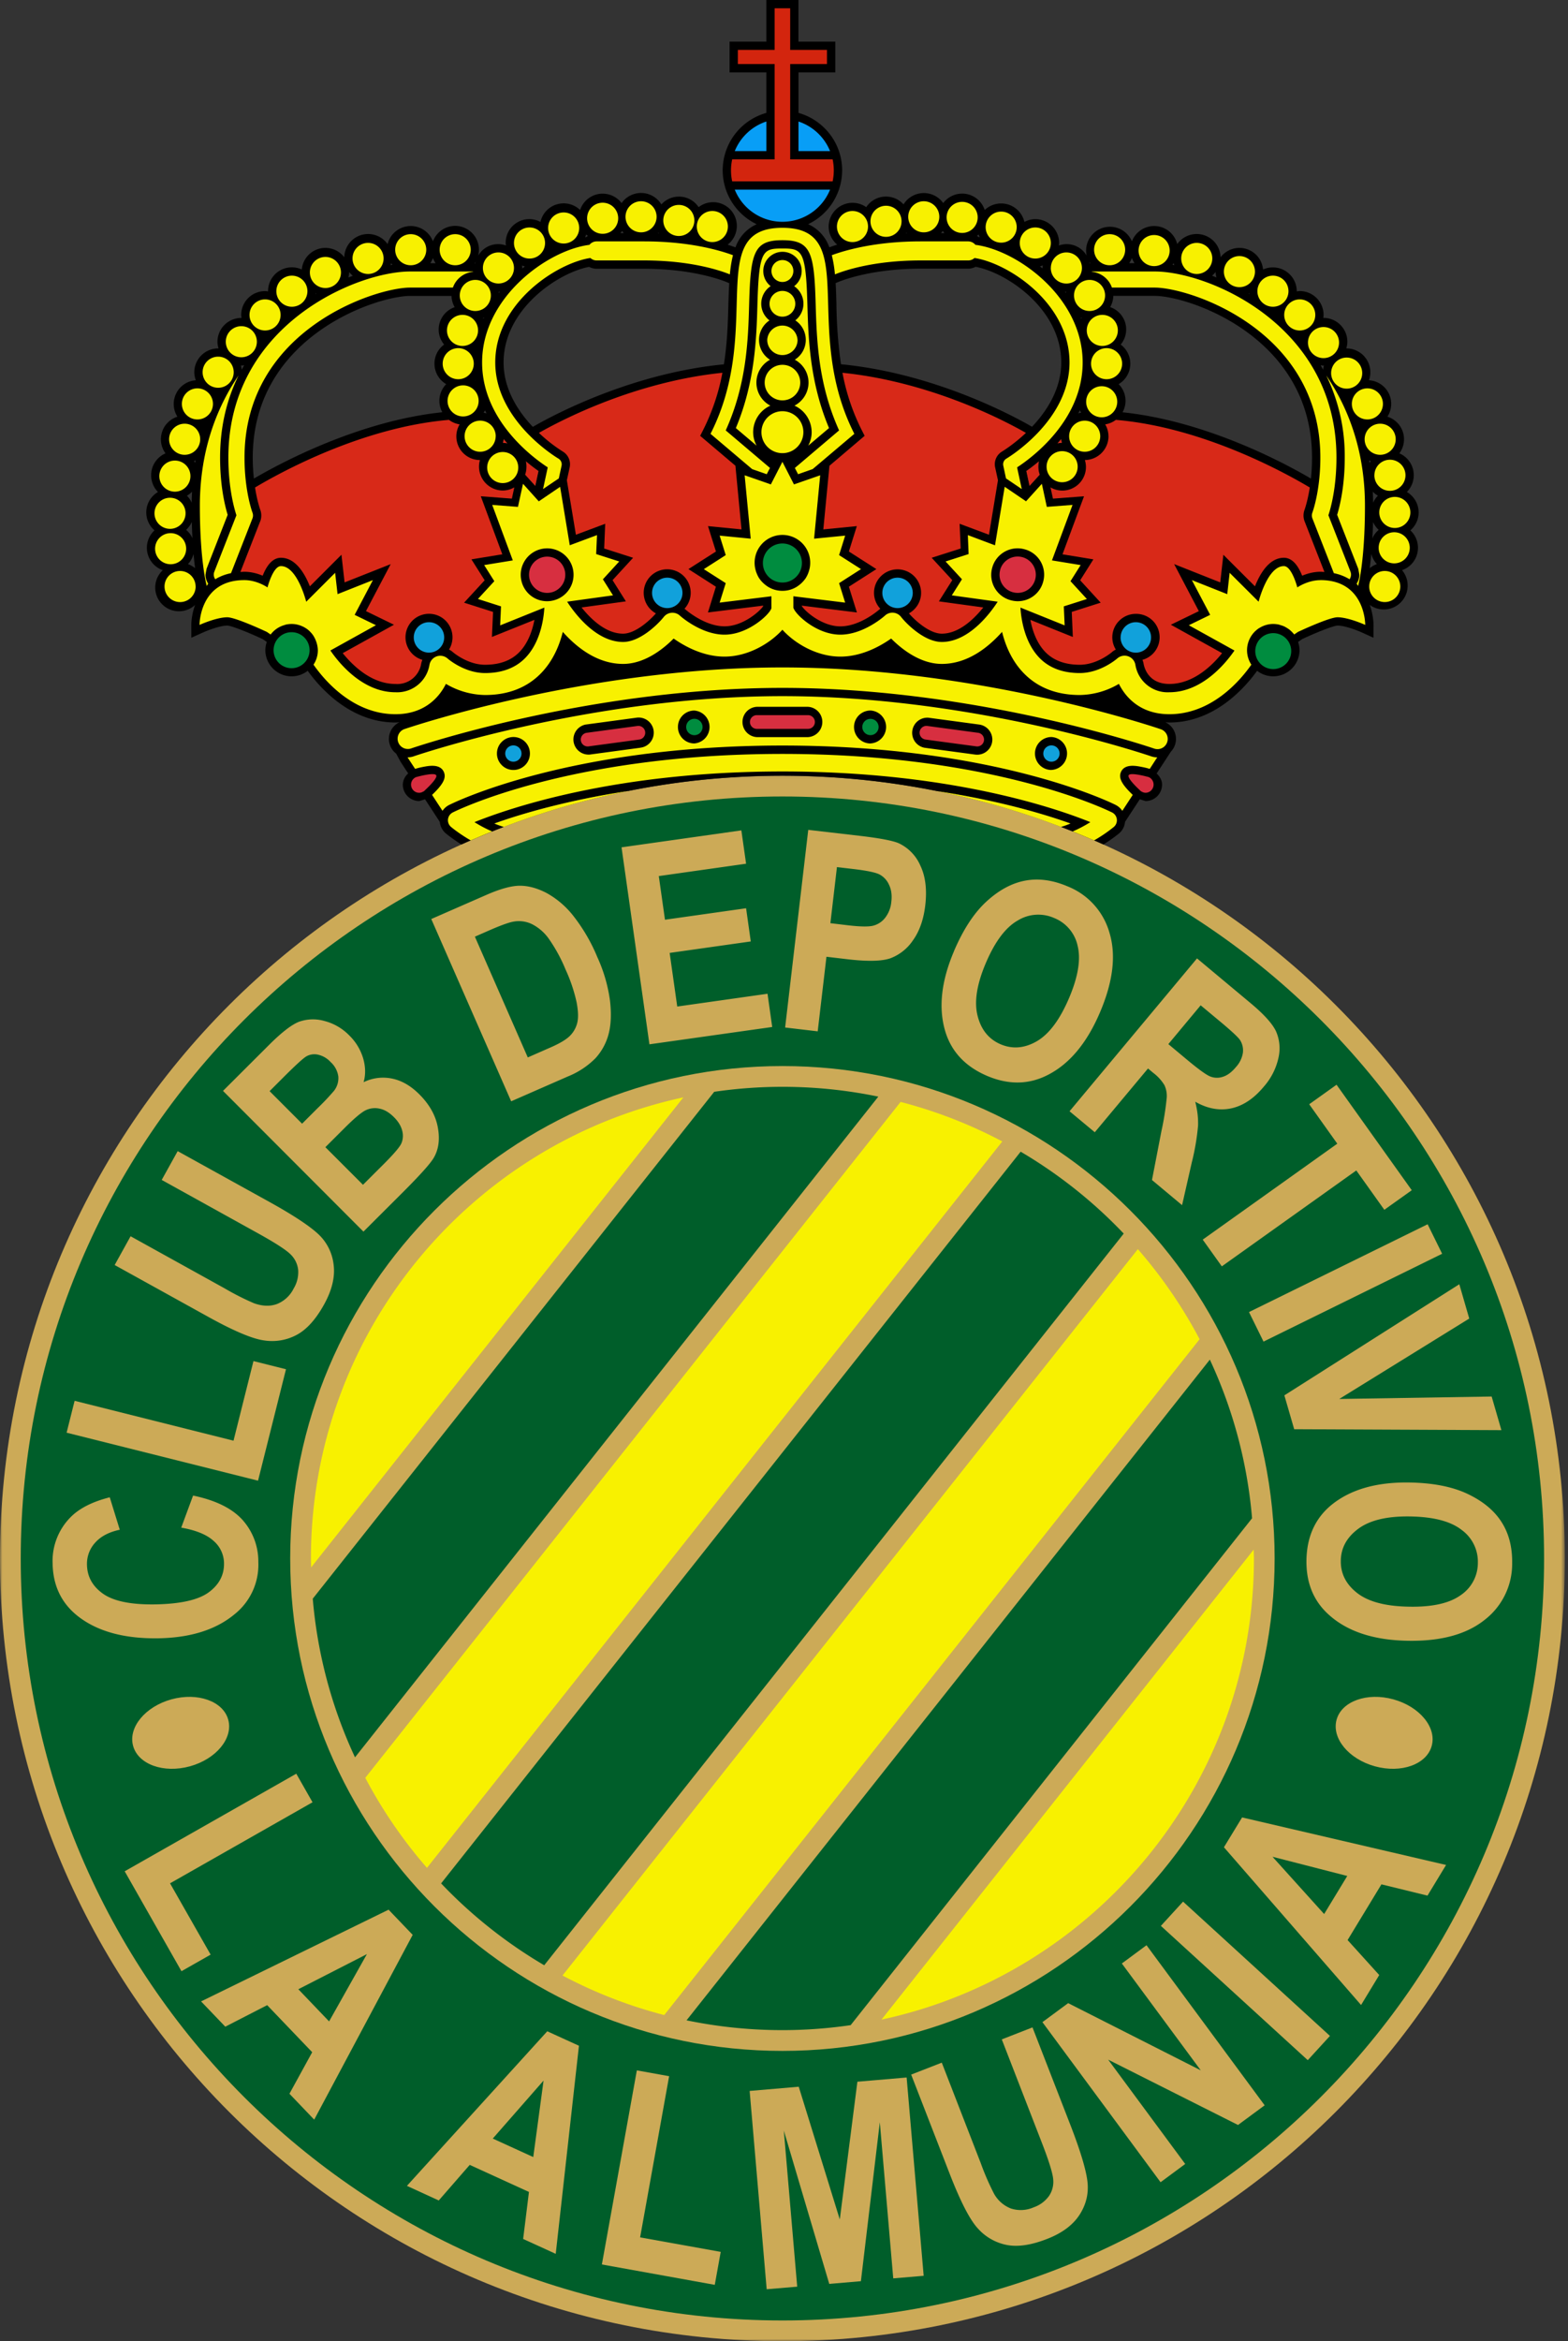 <svg xmlns="http://www.w3.org/2000/svg" width="335" height="500" fill="none"><rect width="100%" height="100%" fill="#333333" stroke="none"/><mask id="a" width="335" height="335" x="0" y="165" maskUnits="userSpaceOnUse" style="mask-type:luminance"><path fill="#fff" d="M0 165.1h334.32V500H0V165.1Z"/></mask><g mask="url(#a)"><path fill="#CCAA57" d="M334.32 332.84c0-92.32-74.84-167.16-167.16-167.16S0 240.52 0 332.84 74.84 500 167.16 500s167.16-74.84 167.16-167.16Z"/></g><path fill="#005E2A" d="M167.16 438C109.18 438 62 390.82 62 332.83c0-57.98 47.17-105.16 105.16-105.16 57.98 0 105.16 47.18 105.16 105.16 0 58-47.18 105.17-105.16 105.17Zm0-267.9c-89.73 0-162.73 73-162.73 162.73 0 89.73 73 162.74 162.73 162.74 89.73 0 162.73-73 162.73-162.74 0-89.72-73-162.73-162.73-162.73Z"/><path fill="#CCAA57" d="M26.64 399.64 63.3 378.8l3.47 6.1-30.44 17.31L45 417.44l-6.23 3.54-12.13-21.34Zm43.67 32.06 8.08-14.37-14.65 7.5 6.57 6.87Zm-3.18 20.98-5.29-5.53 4.86-8.87-9.62-10.05-8.95 4.6-5.17-5.4 40.06-19.59 5.15 5.38-21.04 39.46Zm46.8 7.99 2.2-16.33-10.85 12.38 8.65 3.95Zm4.8 20.67-6.96-3.18 1.24-10.04-12.65-5.78-6.62 7.6-6.8-3.12 29.98-33.01 6.77 3.09-4.96 44.44Zm9.86 2.27 7.47-41.45 6.9 1.24-6.2 34.42 17.22 3.1-1.27 7.04-24.12-4.35Zm35.21 5.29-3.64-42.35 10.49-.9 8.77 28.35 3.76-29.42 10.52-.9 3.64 42.35-6.5.55-2.87-33.34-4.04 33.94-6.76.58-9.71-32.75 2.86 33.34-6.52.55Zm30.87-45.84 6.54-2.55 8.33 21.47a55.13 55.13 0 0 0 2.78 6.42 7.04 7.04 0 0 0 3.64 3.25 6.8 6.8 0 0 0 4.87-.24 6.76 6.76 0 0 0 3.31-2.46 5.4 5.4 0 0 0 .87-3.57c-.12-1.33-.94-3.97-2.48-7.92l-8.5-21.92 6.56-2.56 8.09 20.82c2.06 5.32 3.27 9.27 3.62 11.86.35 2.6-.18 5-1.6 7.25-1.42 2.24-3.76 4-7.03 5.26-3.39 1.32-6.26 1.74-8.64 1.26a11.13 11.13 0 0 1-6.13-3.53c-1.72-1.87-3.72-5.78-6.02-11.7l-8.21-21.14Zm53.28 22.98-25.24-34.18 5.5-4.06 28.33 14.35-16.86-22.82 5.27-3.9 25.24 34.19-5.69 4.2-27.74-13.95 16.46 22.28-5.27 3.9Zm31.45-26.06-31.38-28.68 4.74-5.18 31.38 28.68-4.74 5.18Zm8.44-39.34-15.97-4.1 11.03 12.23 4.94-8.13Zm21.11-2.35-3.97 6.55-9.84-2.41-7.23 11.9 6.76 7.47-3.88 6.4-29.3-33.69 3.88-6.37 43.58 10.15ZM38.72 326.25l2.53-6.85c4.77.99 8.27 2.7 10.5 5.13a13.27 13.27 0 0 1 3.44 9.08 13.51 13.51 0 0 1-5.07 11.13c-3.98 3.31-9.4 5.02-16.27 5.14-7.24.11-12.94-1.43-17.09-4.63-3.6-2.78-5.44-6.57-5.52-11.36a13.27 13.27 0 0 1 3.84-9.87c1.87-1.9 4.66-3.31 8.37-4.25l2.14 6.93c-2.29.48-4.04 1.4-5.24 2.74a6.68 6.68 0 0 0-1.77 4.7c.04 2.58 1.2 4.66 3.47 6.25 2.27 1.58 5.98 2.33 11.14 2.25 5.35-.1 9.15-.94 11.38-2.56 2.23-1.63 3.33-3.7 3.29-6.23a6.37 6.37 0 0 0-2.24-4.78c-1.46-1.33-3.76-2.27-6.9-2.82Zm16.41-10.03-40.9-10.25 1.71-6.81 33.95 8.52 4.26-17 6.95 1.74-5.97 23.8ZM24.5 270.16l3.4-6.14 20.13 11.15a56.53 56.53 0 0 0 6.24 3.16c1.8.64 3.42.7 4.88.17a6.76 6.76 0 0 0 3.58-3.3 6.72 6.72 0 0 0 .97-4 5.41 5.41 0 0 0-1.61-3.3c-.95-.96-3.27-2.46-6.97-4.51l-20.57-11.4 3.41-6.15 19.53 10.81c4.99 2.76 8.45 5.03 10.38 6.79a10.52 10.52 0 0 1 3.4 6.6c.35 2.63-.33 5.47-2.02 8.53-1.76 3.18-3.7 5.35-5.84 6.5a11.1 11.1 0 0 1-6.96 1.2c-2.52-.33-6.56-2.04-12.12-5.13l-19.84-10.98ZM69.52 245l8.03 8.03 4.61-4.6c2.02-2.03 3.21-3.43 3.58-4.22a4.1 4.1 0 0 0 .2-2.69c-.24-1-.83-2-1.79-2.95-.98-.98-2-1.59-3.05-1.8a4.5 4.5 0 0 0-2.97.34c-.93.45-2.46 1.74-4.59 3.87l-4.02 4.01ZM57.6 233.03l6.94 6.95 3.28-3.28a52.6 52.6 0 0 0 3.54-3.74 4.4 4.4 0 0 0 .92-3.07 5.1 5.1 0 0 0-1.65-3.08 5.18 5.18 0 0 0-2.74-1.58 3.46 3.46 0 0 0-2.45.38c-.69.41-2.35 1.93-4.97 4.55l-2.87 2.87Zm-9.96-.05 9.87-9.85c2.69-2.68 4.83-4.33 6.41-4.93a8.9 8.9 0 0 1 5.37-.16 11.4 11.4 0 0 1 5.34 3.1 11.39 11.39 0 0 1 2.96 4.89c.52 1.8.55 3.5.09 5.09a9.45 9.45 0 0 1 6.1-.77c2.08.43 4.01 1.56 5.81 3.36 2.19 2.19 3.51 4.56 3.96 7.12.46 2.56.15 4.73-.93 6.52-.75 1.24-2.95 3.68-6.58 7.31l-8.39 8.37-30-30.05Zm53.82-32.94 11.3 25.79 4.83-2.12c2.07-.9 3.48-1.76 4.24-2.56a5.93 5.93 0 0 0 1.51-2.76c.25-1.05.2-2.5-.16-4.38a34.28 34.28 0 0 0-2.36-6.98 33.69 33.69 0 0 0-3.58-6.56 9.92 9.92 0 0 0-3.59-3.11 6.43 6.43 0 0 0-3.9-.54c-1 .16-2.79.81-5.37 1.94l-2.92 1.28Zm-9.32-3.77 11.77-5.15c2.97-1.3 5.36-1.96 7.17-1.96 1.8 0 3.69.52 5.65 1.53a18.79 18.79 0 0 1 5.69 4.82 37.46 37.46 0 0 1 5.2 8.9 32.86 32.86 0 0 1 2.7 9.27c.33 2.82.22 5.22-.3 7.18a12.26 12.26 0 0 1-2.8 5.14 17.47 17.47 0 0 1-5.91 3.9l-12.1 5.3-17.07-38.93Zm46.61 26.77-5.96-42.08 25.6-3.62 1.01 7.12-18.65 2.64 1.32 9.32 17.33-2.45 1 7.09-17.33 2.45 1.62 11.45 19.29-2.73 1 7.1-26.23 3.7Zm40.06-37.86-1.4 11.98 3.86.46c2.59.3 4.37.32 5.34.06a4.72 4.72 0 0 0 2.52-1.7 6.46 6.46 0 0 0 1.3-3.4c.17-1.4 0-2.61-.5-3.64a4.58 4.58 0 0 0-2.05-2.2c-.86-.43-2.75-.82-5.67-1.16l-3.4-.4Zm-11.07 34.26 4.94-42.21 11.23 1.3c4.19.5 6.9 1.02 8.13 1.57a9.38 9.38 0 0 1 4.6 4.78c1.09 2.28 1.43 5.1 1.04 8.47-.36 3.05-1.24 5.54-2.63 7.47a10.1 10.1 0 0 1-4.83 3.84c-1.83.63-4.85.7-9.07.21l-4.58-.54-1.87 15.93-6.96-.82Zm42.86-13.72c-1.91 4.5-2.5 8.25-1.74 11.22.75 2.98 2.4 5 4.92 6.08 2.54 1.08 5.13.86 7.75-.66 2.62-1.53 4.91-4.6 6.88-9.23 1.93-4.54 2.53-8.24 1.83-11.1a8.27 8.27 0 0 0-5.01-5.97 8.37 8.37 0 0 0-7.83.55c-2.59 1.48-4.85 4.52-6.8 9.11Zm-6.8-2.56c1.99-4.66 4.31-8.21 6.97-10.64 2.66-2.44 5.42-3.92 8.27-4.45 2.85-.53 5.86-.13 9.03 1.22a15.1 15.1 0 0 1 9 10.03c1.4 4.73.72 10.34-2.03 16.81-2.78 6.56-6.48 11.02-11.1 13.4-4.08 2.12-8.42 2.2-13.03.25-4.64-1.98-7.63-5.15-8.95-9.5-1.5-4.99-.88-10.7 1.85-17.12Zm45.81 19.82 4 3.34c2.46 2.05 4.1 3.24 4.96 3.58a3.9 3.9 0 0 0 2.7.06c.97-.3 1.9-1 2.8-2.09a5.83 5.83 0 0 0 1.47-3.02 4.11 4.11 0 0 0-.6-2.72c-.38-.58-1.76-1.88-4.18-3.9l-4.24-3.53-6.9 8.28Zm-21.1 14.34 27.23-32.64 11.38 9.5c2.91 2.42 4.74 4.45 5.5 6.08a9 9 0 0 1 .53 5.61 13.76 13.76 0 0 1-3.14 6.2c-2.13 2.56-4.45 4.1-6.98 4.64-2.52.53-5.08.06-7.67-1.42.46 1.8.66 3.5.6 5.12a50.27 50.27 0 0 1-1.35 7.9l-2.06 9.07-6.43-5.37 2-10.36a60.71 60.71 0 0 0 1.15-7.22 5.44 5.44 0 0 0-.49-2.68 9.43 9.43 0 0 0-2.4-2.63l-1.11-.93-11.37 13.62-5.4-4.49Zm28.45 27.42 28.75-20.49-6-8.42 5.84-4.17 16.07 22.53-5.86 4.18-5.99-8.4-28.73 20.48-4.08-5.71Zm9.89 15.47 38.16-18.75 3.1 6.3-38.16 18.76-3.1-6.3ZM274.4 298l37.38-23.73 2.12 7.33-27.77 17.17 32.56-.52 2.08 7.18-44.27-.2-2.1-7.24Zm26.88 25.86c-4.89-.08-8.57.79-11.04 2.6-2.48 1.82-3.74 4.1-3.78 6.84-.05 2.77 1.13 5.08 3.52 6.93 2.4 1.86 6.1 2.83 11.13 2.9 4.93.09 8.59-.74 10.98-2.47a8.27 8.27 0 0 0 3.65-6.88 8.37 8.37 0 0 0-3.46-7.04c-2.34-1.84-6.01-2.8-11-2.88Zm-.17-7.25c5.06.08 9.22.9 12.47 2.45 3.25 1.55 5.66 3.54 7.22 5.99 1.57 2.44 2.32 5.38 2.27 8.82a15.1 15.1 0 0 1-5.91 12.1c-3.86 3.07-9.3 4.56-16.34 4.44-7.11-.11-12.64-1.87-16.58-5.26-3.5-2.97-5.2-6.96-5.12-11.97.09-5.04 1.9-9 5.44-11.86 4.06-3.25 9.57-4.82 16.55-4.71Z"/><path fill="#005E2A" d="m75.85 375.3 111.8-141.1a100.87 100.87 0 0 0-35.06-1.03L66.82 341.42a99.89 99.89 0 0 0 9.03 33.89Zm182.63-84.93-111.8 141.1a100.83 100.83 0 0 0 35.06 1.03l85.76-108.25a99.88 99.88 0 0 0-9.02-33.88ZM94.24 402.23a101.4 101.4 0 0 0 22.03 17.48l123.81-156.26a101.38 101.38 0 0 0-22.02-17.49L94.24 402.23Z"/><path fill="#F8F100" d="M146 234.36c-45.42 9.75-79.57 50.2-79.57 98.48 0 .64.03 1.26.04 1.9L146 234.36ZM78.04 379.68a101.2 101.2 0 0 0 13.18 19.23l122.92-155.14a100.28 100.28 0 0 0-21.73-8.44L78.04 379.68ZM256.29 286a101.19 101.19 0 0 0-13.19-19.23L120.18 421.9a100.1 100.1 0 0 0 21.73 8.45L256.3 286Zm-67.96 145.32c45.41-9.75 79.57-50.2 79.57-98.48 0-.63-.04-1.26-.05-1.9l-79.52 100.38Z"/><path fill="#CCAA57" d="M48.76 367.26c1.1 3.96-2.57 8.41-8.18 9.96-5.62 1.55-11.05-.4-12.14-4.35-1.1-3.95 2.58-8.4 8.18-9.95 5.62-1.55 11.06.4 12.14 4.34Zm236.8 0c-1.1 3.96 2.57 8.41 8.19 9.96 5.61 1.55 11.05-.4 12.13-4.35 1.1-3.95-2.57-8.4-8.19-9.95-5.6-1.55-11.04.4-12.13 4.34Z"/><path fill="#000" d="M293.2 114.95c.07-1.07.12-2.22.15-3.46.28.64.7 1.2 1.2 1.67-.57.5-1.04 1.1-1.34 1.8Zm-.56 6.4c.11-.88.23-1.9.33-3.05.22.83.64 1.57 1.2 2.17-.56.2-1.07.5-1.53.87Zm-.11-23.04c.11.06.22.13.34.18-.09.12-.16.24-.24.37l-.1-.55Zm1.85 7.55a5.1 5.1 0 0 0-1.01 1.49c-.01-.78-.04-1.56-.08-2.34.32.33.7.62 1.1.85Zm-11.7-26.9a42.5 42.5 0 0 0-.52-.95c.2.03.4.07.6.07l.1-.01c-.1.28-.15.58-.18.88Zm-2.6 23.25c-5.68-3.34-22.4-12.3-40.25-14.16a5.03 5.03 0 0 0-.84-6.01 5.07 5.07 0 0 0 .44-8.45 5.03 5.03 0 0 0-2.25-8c.4-.7.66-1.52.68-2.4h8.85c7.11 0 33.6 8.64 33.6 34.53 0 1.66-.09 3.15-.23 4.49Zm-225.84 0a42.02 42.02 0 0 1-.24-4.49c0-25.9 26.5-34.52 33.62-34.52h8.84c.03.87.27 1.68.68 2.4a5.08 5.08 0 0 0-3.42 4.78 5 5 0 0 0 1.17 3.2 5.07 5.07 0 0 0 .44 8.46 5.08 5.08 0 0 0-.83 6c-17.85 1.87-34.58 10.84-40.26 14.17Zm13.17-39.58.15.08-.17.1.02-.18Zm7.2-4.53c.22.29.47.55.76.8l-.93.35c.1-.38.16-.76.16-1.15Zm8.96-1.88c.07.11.17.21.27.32l-.4.07c.05-.13.1-.25.13-.39Zm8.93-1.11c.15.4.33.77.57 1.1h-1.14c.24-.34.42-.7.57-1.1Zm9.09.83-.1.35-.1-.02.2-.33Zm1.82 11.88-.1.23a2.87 2.87 0 0 0-.1-.17l.2-.06Zm.54 20.46a4 4 0 0 0-.62-.13c.1-.17.2-.33.28-.52.1.22.22.43.34.65Zm2.84-25.99c-.06.1-.14.18-.2.27-.02-.08-.02-.16-.03-.25l.23-.02Zm.82 31.5.77.89c-.3-.06-.61-.1-.93-.1a4 4 0 0 0 .16-.78ZM125.87 57c.5.24 1.03.4 1.58.4h10.16c11.5 0 17.94 2.98 18 3 .07.04.13.05.19.07a143 143 0 0 0-.18 4.47c-.1 3.88-.23 8.25-.96 12.87l-.5.05c-19.22 1.98-35.4 10.5-39.9 13.06l-.43.24c-3.13-3.3-6.24-8.03-6.24-13.74 0-11.4 11.62-19.17 18.28-20.43Zm-13.73-.1-.57.45.02-.1c0-.19-.04-.36-.06-.54.2.07.4.14.61.19Zm5.96-3.9.03.02-.05.02c0-.01 0-.03.02-.04Zm7.14-2.92c.11.11.23.2.36.3l-.37.25-.22.05c.09-.2.16-.4.23-.6Zm7.67-.74c.12.15.23.3.36.44h-.72c.13-.14.25-.29.36-.44Zm7.8.37.07.14-.19-.01.11-.13Zm38 10.68c.06-.03 6.5-3.01 18-3.01h10.16c.55 0 1.08-.16 1.58-.4 6.66 1.25 18.28 9.01 18.28 20.42 0 5.71-3.1 10.43-6.24 13.74l-.42-.24c-4.5-2.56-20.69-11.08-39.9-13.06l-.5-.05a98.86 98.86 0 0 1-.97-12.87c-.04-1.53-.08-3.03-.17-4.47l.18-.06Zm14.91-10.68c.04.04.07.1.11.13l-.18.01.07-.14Zm7.8-.37c.1.15.22.3.35.44h-.72c.13-.14.25-.29.36-.44Zm7.66.74c.07.2.14.4.23.6l-.21-.05c-.12-.1-.25-.17-.38-.25.13-.1.25-.19.36-.3Zm7.15 2.92.01.04-.05-.02.04-.02Zm6.56 3.7c-.02.17-.05.34-.05.52v.1l-.56-.44c.21-.05.41-.12.61-.19Zm3.15 37.97.77-.88c.03.27.09.53.16.78-.32 0-.63.04-.93.1Zm1.82-32.37-.02.25a6.5 6.5 0 0 1-.21-.27l.23.02Zm-5.82 38.35-.07-.04.18.84c-.67.73-1.44 1.6-2.09 2.3l-.68-3.16a40.4 40.4 0 0 0 2.69-2.07 4.54 4.54 0 0 0-.03 2.13Zm-109.56 0a4.9 4.9 0 0 0-.02-2.13c1 .85 1.93 1.54 2.68 2.07l-.68 3.17-2.09-2.32.18-.83-.07.04Zm-10.86-19.41.05-.06.01.09-.06-.03Zm129.2 6.38c.07.19.17.35.27.52a4.7 4.7 0 0 0-.61.13c.1-.22.23-.43.34-.65Zm.38-19.75-.09.17-.1-.23.2.06Zm1.83-11.61-.1.02-.1-.35.2.33Zm-.19 25.01.01-.1.06.07c-.03 0-.05.02-.07.03Zm9.09-26.17c.14.4.33.76.56 1.1h-1.14a5 5 0 0 0 .58-1.1Zm8.92 1.11.13.4-.39-.08c.09-.1.19-.2.26-.32Zm8.97 1.88c0 .4.07.77.16 1.15l-.92-.36c.28-.24.53-.5.76-.8Zm7.2 4.53c0 .06 0 .12.02.18l-.17-.1.15-.08ZM51.64 78.95c-.03-.3-.08-.6-.17-.88h.09c.2 0 .4-.03.6-.06l-.52.94Zm-9.94 19.9a5.33 5.33 0 0 0-.25-.36c.12-.05.23-.12.34-.18l-.1.55Zm-1.55 21.62c.57-.6.98-1.34 1.2-2.17.1 1.15.22 2.17.33 3.04a5.06 5.06 0 0 0-1.53-.87Zm.83-8.98c.03 1.24.08 2.4.13 3.46-.3-.7-.77-1.3-1.34-1.79.5-.47.92-1.03 1.2-1.67Zm.05-6.48c-.04.78-.07 1.55-.08 2.34a5.15 5.15 0 0 0-1.01-1.49c.4-.23.77-.52 1.1-.85Zm262.06 4.43a5.08 5.08 0 0 0-2.52-4.37 5.08 5.08 0 0 0-1.6-8.25 5.05 5.05 0 0 0-2.55-7.83 5.05 5.05 0 0 0-3.94-7.78 5.1 5.1 0 0 0-4.77-6.8h-.08c.13-.45.23-.92.23-1.43a5.1 5.1 0 0 0-5.1-5.09h-.04c.02-.2.06-.41.06-.63a5.1 5.1 0 0 0-5.09-5.1c-.22 0-.43.05-.64.07v-.05a5.1 5.1 0 0 0-7.2-4.62 5.07 5.07 0 0 0-9.08-2.62 5.1 5.1 0 0 0-9.26-2.81 5.08 5.08 0 0 0-9.68-.58 5.09 5.09 0 0 0-9.67 3.04 4.93 4.93 0 0 0-5.93-2.16c.01-.18.05-.36.05-.53a5.1 5.1 0 0 0-5.09-5.1c-.84 0-1.63.23-2.33.6a5.1 5.1 0 0 0-8.48-2.55 5.06 5.06 0 0 0-8.86-1.48 5.09 5.09 0 0 0-8.48.28 5.06 5.06 0 0 0-7.97.59 5.1 5.1 0 0 0-8.03 4.14c0 1.56.72 2.93 1.83 3.87-.66.2-1.22.4-1.69.57a8.4 8.4 0 0 0-4.52-4.94 12.77 12.77 0 0 0 7.26-11.5c0-5.84-3.96-10.76-9.32-12.27v-8.65h7.86V8.89h-7.87V0h-6.86v8.89h-7.86v6.57h7.86v8.65a12.77 12.77 0 0 0-9.33 12.28 12.8 12.8 0 0 0 7.26 11.5 8.4 8.4 0 0 0-4.52 4.93l-1.68-.57a5.06 5.06 0 0 0-6.2-8.01 5.05 5.05 0 0 0-7.96-.58 5.08 5.08 0 0 0-8.5-.29 5.07 5.07 0 0 0-8.86 1.48 5.07 5.07 0 0 0-8.47 2.55 5.04 5.04 0 0 0-7.43 4.5c0 .17.04.35.06.53a4.92 4.92 0 0 0-5.93 2.16 5.1 5.1 0 0 0-4.91-6.35 5.08 5.08 0 0 0-4.76 3.3 5.09 5.09 0 0 0-9.69.59 5.1 5.1 0 0 0-9.26 2.81 5.06 5.06 0 0 0-9.07 2.62 5.08 5.08 0 0 0-7.21 4.62v.05c-.2-.02-.42-.06-.64-.06a5.1 5.1 0 0 0-5.1 5.09c0 .22.05.43.07.64h-.04a5.1 5.1 0 0 0-5.1 5.08c0 .5.1.98.23 1.43h-.08a5.1 5.1 0 0 0-5.1 5.08 5 5 0 0 0 .33 1.72 5.08 5.08 0 0 0-3.94 7.78 5.07 5.07 0 0 0-2.54 7.83 5.1 5.1 0 0 0-1.61 8.25 5.06 5.06 0 0 0-.74 8.2 5.06 5.06 0 0 0 1.77 8.5 5.06 5.06 0 0 0 6.9 7.42c-.81 2.23-.81 4.15-.81 4.28l.01 2.73 2.5-1.13c.9-.4 3.58-1.47 5.18-1.47.88.02 4.6 1.5 7.58 2.9l.86.6a5.56 5.56 0 0 0-.31 1.76 5.61 5.61 0 0 0 9.05 4.4c2.72 3.77 9.2 11.04 18.75 11.04.3 0 .57-.04.85-.05a3.95 3.95 0 0 0-.7 6.7l.95 1.76 1.62 2.47a3.29 3.29 0 0 0-1.15 2.38 3.52 3.52 0 0 0 3.51 3.52l1.24-.38 3.15 4.82c.09.94.53 1.82 1.27 2.45.27.22 1.5 1.23 3.35 2.38 2.97-1.33 6-2.58 9.06-3.75-.65-.2-1.32-.43-2.02-.73 5.88-2.1 15.48-4.93 28.53-6.93a167.92 167.92 0 0 1 66.02 0c13.06 2 22.66 4.83 28.53 6.93-.7.3-1.36.53-2.02.73a159.7 159.7 0 0 1 9.06 3.75 32.6 32.6 0 0 0 3.35-2.37 3.64 3.64 0 0 0 1.27-2.46l3.15-4.82 1.24.38a3.52 3.52 0 0 0 3.52-3.52c0-.95-.49-1.74-1.16-2.37l3.06-4.68a3.93 3.93 0 0 0-1.19-6.26c.3.01.55.05.85.05 9.56 0 16.03-7.27 18.75-11.04a5.62 5.62 0 0 0 9.06-4.4c0-.62-.13-1.2-.31-1.76l.85-.6c2.98-1.4 6.7-2.88 7.58-2.9 1.6 0 4.3 1.06 5.2 1.47l2.48 1.13.01-2.73c0-.13 0-2.04-.8-4.28a5.1 5.1 0 0 0 6.89-7.42 5.06 5.06 0 0 0 1.78-8.5 5.06 5.06 0 0 0 1.77-3.83Z"/><path fill="#F8F100" d="M100.57 179.48c1.52-.65 3.04-1.3 4.58-1.91a27.12 27.12 0 0 1-3.78-1.99c7.7-3.1 30.36-10.82 65.8-10.82 35.43 0 58.1 7.71 65.78 10.82a27.02 27.02 0 0 1-3.78 1.99c1.54.61 3.07 1.26 4.58 1.91a31.58 31.58 0 0 0 4.2-2.86 1.87 1.87 0 0 0-.36-3.11c-1.02-.5-25.33-12.5-70.43-12.5-45.1 0-69.42 12-70.43 12.5a1.87 1.87 0 0 0-.36 3.1c.12.1 1.76 1.47 4.2 2.87Zm-14.26-23.74a2.19 2.19 0 0 0 1.44 4.13c.37-.13 37.86-12.96 79.41-12.96 41.56 0 79.04 12.83 79.42 12.96a2.18 2.18 0 1 0 1.43-4.13c-.38-.13-38.53-13.2-80.85-13.2-42.32 0-80.47 13.07-80.85 13.2Z"/><path fill="#D72F40" d="M174.1 154.2c0 .8-.66 1.46-1.47 1.46h-10.94a1.46 1.46 0 0 1 0-2.93h10.94c.8 0 1.47.65 1.47 1.46Zm-36.26 2.1c.1.8-.46 1.53-1.26 1.64l-10.83 1.46a1.46 1.46 0 1 1-.4-2.9l10.84-1.46c.8-.11 1.54.45 1.65 1.25Z"/><path fill="#008C3F" d="M150.1 155.26a1.74 1.74 0 1 1-3.5 0 1.74 1.74 0 0 1 3.5 0Z"/><path fill="#11A1DB" d="M111.42 160.93a1.74 1.74 0 1 1-3.48 0 1.74 1.74 0 0 1 3.48 0Z"/><path fill="#D72E40" d="M93.2 165.59c-.31-.76-4.3.37-4.3.37a1.74 1.74 0 0 0 .67 3.35c.35 0 .64-.13.92-.3l.01.03.15-.14c.08-.06.16-.13.22-.21.8-.74 2.59-2.5 2.34-3.1Z"/><path fill="#D72F40" d="M196.48 156.3c-.1.8.45 1.53 1.26 1.64l10.84 1.46a1.46 1.46 0 1 0 .39-2.9l-10.84-1.46c-.8-.11-1.54.45-1.65 1.25Z"/><path fill="#008C3F" d="M184.23 155.26a1.74 1.74 0 1 0 3.48 0 1.74 1.74 0 0 0-3.48 0Z"/><path fill="#11A1DB" d="M222.9 160.93a1.74 1.74 0 1 0 3.48 0 1.74 1.74 0 0 0-3.48 0Z"/><path fill="#D72E40" d="M241.12 165.59c.31-.76 4.3.37 4.3.37a1.75 1.75 0 0 1-.67 3.35 1.7 1.7 0 0 1-.91-.3l-.02.03-.14-.14a1.53 1.53 0 0 1-.23-.21c-.79-.74-2.58-2.5-2.33-3.1Z"/><path fill="#F8F100" d="M224.64 164.44a3.52 3.52 0 1 1 0-7.04 3.52 3.52 0 0 1 0 7.03Zm-12.66-6.06a3.24 3.24 0 0 1-3.64 2.77l-10.84-1.46a3.24 3.24 0 0 1 .87-6.41l10.84 1.46a3.24 3.24 0 0 1 2.77 3.63Zm-26 .4a3.52 3.52 0 1 1 0-7.04 3.52 3.52 0 0 1 0 7.03Zm-13.35-1.36h-10.94a3.24 3.24 0 0 1 0-6.47h10.94a3.24 3.24 0 0 1 0 6.47Zm-24.28 1.35a3.49 3.49 0 0 1-3.51-3.51 3.49 3.49 0 0 1 3.5-3.51 3.52 3.52 0 0 1 0 7.02Zm-11.53.92-10.84 1.46a3.24 3.24 0 0 1-.86-6.41l10.83-1.46a3.23 3.23 0 1 1 .87 6.4Zm-27.14 4.75c-.93 0-1.82-.37-2.48-1.04a3.47 3.47 0 0 1-1.03-2.48c0-.93.36-1.82 1.03-2.48a3.52 3.52 0 1 1 2.48 6Zm136.31-2.9c-.37-.13-37.59-12.87-78.83-12.87-41.23 0-78.46 12.74-78.83 12.87-.41.14-.83.2-1.26.2l1.62 2.47c.43-.14.91-.27 1.52-.39 1.35-.27 3.85-.78 4.63 1.08.53 1.27-.17 2.6-2.53 4.86l2.23 3.4c.35-.51.82-.95 1.4-1.24 1.03-.52 25.71-12.7 71.22-12.7 45.5 0 70.2 12.18 71.23 12.7.57.3 1.05.73 1.39 1.25l2.23-3.41c-2.36-2.26-3.06-3.6-2.53-4.86.78-1.86 3.28-1.35 4.61-1.08.62.12 1.11.25 1.55.39l1.6-2.47c-.4 0-.83-.06-1.25-.2Z"/><path fill="#F8F100" d="M226.68 176.6c.66-.2 1.32-.43 2.02-.73-5.87-2.1-15.48-4.93-28.53-6.92l-.05-.01c9.14 1.82 18.02 4.4 26.56 7.66Zm-92.48-7.66h-.05c-13.05 2-22.66 4.83-28.53 6.93.7.3 1.36.53 2.02.73a165.3 165.3 0 0 1 26.56-7.66Zm81.78-40.74a5.6 5.6 0 0 1-4.01-6.9 5.61 5.61 0 0 1 6.9-4 5.6 5.6 0 0 1 4.01 6.9 5.6 5.6 0 0 1-6.9 4Zm-51.16-2.5a7.3 7.3 0 0 1-.87-.47l-.3-.22a5.6 5.6 0 0 1-.52-.43l-.26-.25c-.2-.21-.4-.44-.56-.68l-.08-.1a5.6 5.6 0 0 1-.48-.9l-.12-.29c-.1-.23-.16-.48-.23-.73l-.07-.31a5.94 5.94 0 1 1 11.66 0 6.93 6.93 0 0 1-.3 1.04l-.12.3a7 7 0 0 1-.48.89l-.08.1a6.26 6.26 0 0 1-1.35 1.36l-.3.22a5.77 5.77 0 0 1-3.2.95 5.9 5.9 0 0 1-2.34-.48Zm-46.47 2.5a5.6 5.6 0 0 1-6.91-4 5.6 5.6 0 0 1 .58-4.28 5.64 5.64 0 1 1 6.33 8.28Zm163.76-4.3c-2.73 0-4.94 1.55-4.94 1.55s-1.17-4.55-2.87-4.55c-3.51 0-5.4 7.6-5.4 7.6l-6.19-6.17-.51 4.56-7.56-3 3.91 7.42-4.56 2.22 9.75 5.4c-1.73 2.52-6.8 8.91-13.9 8.91a6.98 6.98 0 0 1-7.26-5.83 2.35 2.35 0 0 0-3.89-1.38c-.03.03-3.54 3.11-8 3.11-3.6 0-6.48-1.07-8.57-3.2-3.37-3.44-3.99-8.77-4.1-10.78l9.44 3.8-.18-4.06 4.93-1.57-3.5-3.81 2.17-3.44-6.13-1 4.4-11.85-5.5.42-1.06-4.93-3.38 3.74-4.56-3.1-2.07 12.5-5.8-2.18.16 4.05-4.92 1.58 3.5 3.8-2.17 3.44 9.8 1.35c-1.41 2.2-6.03 8.6-11.94 8.6-3.69 0-7.54-3.86-8.7-5.35a2.34 2.34 0 0 0-3.44-.28c-.04.04-4.51 4.07-9.54 4.07-5.06 0-9.66-4.35-10.03-5.77v-2.43l11.07 1.36-1.3-4.16 4.68-3-4.68-2.99 1.3-4.16-6.64.65 1.3-13.54-5.6 1.95-2.47-4.82-2.47 4.82-5.6-1.95 1.3 13.54-6.64-.65 1.3 4.16-4.68 3 4.68 2.99-1.3 4.16 11.06-1.36v2.54c-.31 1.27-4.94 5.66-10.02 5.66-5.03 0-9.5-4.03-9.54-4.07a2.36 2.36 0 0 0-3.43.28c-1.18 1.49-5.03 5.35-8.7 5.35-5.92 0-10.54-6.4-11.95-8.6l9.8-1.35-2.16-3.43 3.49-3.81-4.93-1.58.18-4.05-5.82 2.17-2.06-12.48-4.56 3.1-3.37-3.75-1.08 4.93-5.5-.42 4.4 11.85-6.12 1 2.17 3.44-3.5 3.8 4.93 1.58-.18 4.06 9.44-3.8c-.11 2.01-.72 7.34-4.1 10.78-2.09 2.13-4.97 3.2-8.57 3.2-4.46 0-7.97-3.08-8-3.1a2.35 2.35 0 0 0-3.88 1.38 7 7 0 0 1-7.26 5.82c-7.11 0-12.18-6.39-13.9-8.92l9.73-5.4-4.55-2.21 3.9-7.42-7.55 3-.52-4.56-6.18 6.18s-1.89-7.61-5.4-7.61c-1.7 0-2.87 4.55-2.87 4.55s-2.21-1.56-4.95-1.56c-9.63 0-9.57 9.57-9.57 9.57s3.58-1.63 5.93-1.63c1.82 0 8.46 3.13 8.46 3.13l.8.55c.24-.32.52-.61.82-.88l.13-.1c.26-.22.54-.4.85-.57a5.6 5.6 0 0 1 1.13-.46l.3-.1a5.64 5.64 0 0 1 2.26-.05l.3.07c.24.06.46.13.68.21l.3.13c.24.1.46.22.67.36.07.04.14.07.2.12.25.17.48.36.7.57l.28.3a4.42 4.42 0 0 1 .6.8 6.26 6.26 0 0 1 .87 2.95 5.6 5.6 0 0 1-.93 3.09c2.38 3.4 8.47 10.58 17.51 10.58 5.96 0 9.22-3.35 10.78-6.48a16.9 16.9 0 0 0 8.36 2.38c4.92 0 8.94-1.56 11.94-4.63 2.6-2.66 3.96-6 4.67-8.85 2.87 3.22 7.29 6.84 12.88 6.84 4.68 0 8.7-3.3 10.8-5.42 2.23 1.57 6.24 3.86 10.87 3.86 4.95 0 9.66-2.75 12.37-5.74 2.7 2.99 7.42 5.74 12.37 5.74 4.63 0 8.63-2.29 10.86-3.86 2.11 2.12 6.12 5.42 10.82 5.42 5.59 0 10-3.62 12.88-6.84.7 2.85 2.06 6.2 4.66 8.85 3 3.07 7.02 4.63 11.94 4.63a16.9 16.9 0 0 0 8.36-2.38c1.56 3.13 4.82 6.48 10.78 6.48 9.04 0 15.14-7.18 17.52-10.58a5.6 5.6 0 0 1-.33-5.58c.08-.16.16-.32.26-.47a5.74 5.74 0 0 1 .88-1.09c.22-.2.45-.4.7-.57.06-.05.13-.08.2-.12a5.54 5.54 0 0 1 1.64-.7l.3-.07a5.65 5.65 0 0 1 2.27.05l.3.1c.31.09.61.19.9.33l.23.13c.3.17.58.35.85.56l.13.12c.3.26.57.54.82.86v.01l.8-.55s6.64-3.13 8.46-3.13c2.34 0 5.92 1.63 5.92 1.63s.07-9.57-9.57-9.57Z"/><path fill="#008C3F" d="M171.33 120.24a4.17 4.17 0 1 1-8.34 0 4.17 4.17 0 0 1 8.34 0Z"/><path fill="#D72F40" d="M120.64 121.75a3.87 3.87 0 1 1-7.48 2 3.87 3.87 0 0 1 7.48-2Z"/><path fill="#008C3F" d="M66.14 138.86a3.84 3.84 0 1 1-7.69 0 3.84 3.84 0 0 1 7.69 0Z"/><path fill="#D72F40" d="M213.68 121.75a3.87 3.87 0 1 0 7.49 1.99 3.87 3.87 0 0 0-7.5-2Z"/><path fill="#008C3F" d="M268.19 138.86a3.84 3.84 0 1 0 7.67 0 3.84 3.84 0 0 0-7.67 0Z"/><path fill="#11A1DB" d="M145.81 126.62a3.25 3.25 0 1 1-6.5 0 3.25 3.25 0 0 1 6.5 0Zm-50.91 9.51a3.25 3.25 0 1 1-6.5 0 3.25 3.25 0 0 1 6.5 0Zm93.61-9.51a3.25 3.25 0 1 0 6.5 0 3.25 3.25 0 0 0-6.5 0Zm50.9 9.51a3.25 3.25 0 1 0 6.51 0 3.25 3.25 0 0 0-6.5 0Z"/><path fill="#F8F100" d="m49.36 122.4 4.58-11.69c.15-.4.15-.84 0-1.24-.02-.05-1.7-4.53-1.7-11.75 0-27.22 27.89-36.3 35.38-36.3h9.14a5.07 5.07 0 0 1 4.4-3.38c-.1-.02-.17-.06-.26-.06H87.62c-11.43 0-38.83 11.44-38.83 39.74 0 6.4 1.21 10.76 1.72 12.32l-4.72 12.05a1.69 1.69 0 0 0 .2 1.62c1-.61 2.13-1.05 3.37-1.3Zm67.66-22.58-1 4.63 3.37-2.28.59-2.72c.12-.6-.15-1.2-.67-1.51-.14-.08-13.5-7.98-13.5-20.53 0-12.85 13.35-21.29 20.32-22.31.36.31.81.52 1.32.52h10.15c10.34 0 16.68 2.3 18.33 2.98.14-1.45.35-2.83.67-4.1-2.79-1.03-9.24-2.95-19-2.95h-10.15a2 2 0 0 0-1.52.74C117.12 53.38 103 63.42 103 77.4c0 12.35 10.81 20.32 14.02 22.41Zm167.95 22.58-4.58-11.69a1.7 1.7 0 0 1 0-1.24c.01-.05 1.7-4.53 1.7-11.75 0-27.22-27.9-36.3-35.38-36.3h-9.15a5.06 5.06 0 0 0-4.39-3.38c.09-.02.17-.06.26-.06h13.28c11.42 0 38.82 11.44 38.82 39.74 0 6.4-1.2 10.76-1.72 12.32l4.72 12.05a1.71 1.71 0 0 1-.2 1.62 10.4 10.4 0 0 0-3.36-1.3ZM217.3 99.82l1 4.63-3.37-2.28-.58-2.72c-.13-.6.14-1.2.67-1.51.13-.08 13.48-7.98 13.48-20.53 0-12.85-13.34-21.29-20.3-22.31a2 2 0 0 1-1.33.52H196.7c-10.32 0-16.67 2.3-18.32 2.98a26.31 26.31 0 0 0-.67-4.1c2.79-1.03 9.25-2.95 19-2.95h10.15a2 2 0 0 1 1.53.74c8.8 1.09 22.92 11.13 22.92 25.12 0 12.35-10.81 20.32-14.02 22.41Z"/><path fill="#F8F100" d="m43.9 122.72.24-1.27 4.5-11.5c-.6-1.98-1.62-6.2-1.62-12.22 0-6.75 1.5-12.57 3.95-17.55-4.24 6.21-8.27 15.38-8.27 27.83 0 11.97 1.47 17.13 1.47 17.13l.31-.5a3.46 3.46 0 0 1-.58-1.92Zm246.52 0-.24-1.27-4.5-11.5c.6-1.98 1.62-6.2 1.62-12.22a39.3 39.3 0 0 0-3.95-17.55c4.24 6.21 8.27 15.38 8.27 27.83 0 11.97-1.46 17.13-1.46 17.13l-.32-.5a3.5 3.5 0 0 0 .58-1.92ZM41.8 125.26a3.32 3.32 0 1 1-6.65 0 3.32 3.32 0 0 1 6.64 0ZM39.77 117a3.32 3.32 0 1 1-6.63 0 3.32 3.32 0 0 1 6.63 0Zm-.13-7.56a3.32 3.32 0 1 1-6.63 0 3.32 3.32 0 0 1 6.63 0Zm1.04-7.94a3.32 3.32 0 1 1-6.63 0 3.32 3.32 0 0 1 6.63 0Zm2.09-7.69a3.32 3.32 0 1 1-6.64 0 3.32 3.32 0 0 1 6.64 0Zm2.73-7.55a3.32 3.32 0 1 1-6.64 0 3.32 3.32 0 0 1 6.64 0Zm4.43-6.76a3.32 3.32 0 1 1-6.64-.01 3.32 3.32 0 0 1 6.64 0Zm4.95-6.52a3.32 3.32 0 1 1-6.64 0 3.32 3.32 0 0 1 6.64 0Zm5.07-5.72a3.32 3.32 0 1 1-6.64 0 3.32 3.32 0 0 1 6.64 0Zm5.73-5.07a3.32 3.32 0 1 1-6.64 0 3.32 3.32 0 0 1 6.64 0Zm7.16-4.18a3.32 3.32 0 1 1-6.63 0 3.32 3.32 0 0 1 6.63 0Zm9.11-3a3.32 3.32 0 1 1-6.63 0 3.32 3.32 0 0 1 6.63 0Zm9.12-1.68a3.32 3.32 0 1 1-6.64 0 3.32 3.32 0 0 1 6.64 0Zm9.5 0a3.32 3.32 0 1 1-6.64 0 3.32 3.32 0 0 1 6.64 0Zm191.96 71.93a3.32 3.32 0 1 0 6.64 0 3.32 3.32 0 0 0-6.64 0Zm2.02-8.26a3.32 3.32 0 1 0 6.64-.01 3.32 3.32 0 0 0-6.64 0Zm.13-7.56a3.32 3.32 0 1 0 6.64 0 3.32 3.32 0 0 0-6.64 0Zm-1.05-7.94a3.32 3.32 0 1 0 6.65 0 3.32 3.32 0 0 0-6.64 0Zm-2.08-7.69a3.32 3.32 0 1 0 6.64 0 3.32 3.32 0 0 0-6.64 0Zm-2.73-7.55a3.32 3.32 0 1 0 6.64 0 3.32 3.32 0 0 0-6.64 0Zm-4.42-6.76a3.32 3.32 0 1 0 6.63 0 3.32 3.32 0 0 0-6.63 0Zm-4.95-6.52a3.32 3.32 0 1 0 6.63 0 3.32 3.32 0 0 0-6.63 0Zm-5.08-5.72a3.32 3.32 0 1 0 6.64 0 3.32 3.32 0 0 0-6.64 0Zm-5.73-5.07a3.32 3.32 0 1 0 6.64 0 3.32 3.32 0 0 0-6.64 0Zm-7.16-4.18a3.32 3.32 0 1 0 6.64 0 3.32 3.32 0 0 0-6.64 0Zm-9.11-3a3.32 3.32 0 1 0 6.63 0 3.32 3.32 0 0 0-6.63 0Zm-9.11-1.68a3.32 3.32 0 1 0 6.63 0 3.32 3.32 0 0 0-6.63 0Zm-9.51 0a3.32 3.32 0 1 0 6.64 0 3.32 3.32 0 0 0-6.64 0ZM110.72 99.67a3.32 3.32 0 1 1-6.63 0 3.32 3.32 0 0 1 6.63 0Zm-4.82-6.51a3.32 3.32 0 1 1-6.64 0 3.32 3.32 0 0 1 6.65 0Zm-3.64-7.54a3.32 3.32 0 1 1-6.64 0 3.32 3.32 0 0 1 6.64 0Zm-1.04-7.95a3.32 3.32 0 1 1-6.64 0 3.32 3.32 0 0 1 6.64 0Zm.91-7.29a3.32 3.32 0 1 1-6.63 0 3.32 3.32 0 0 1 6.63 0Zm2.74-7.28a3.32 3.32 0 1 1-6.64 0 3.32 3.32 0 0 1 6.64 0Zm4.94-5.87a3.32 3.32 0 1 1-6.64 0 3.32 3.32 0 0 1 6.64 0Zm6.64-5.33a3.32 3.32 0 1 1-6.64 0 3.32 3.32 0 0 1 6.64 0Zm7.29-3.4a3.32 3.32 0 1 1-6.63.01 3.32 3.32 0 0 1 6.63 0Zm8.33-2.07a3.32 3.32 0 1 1-6.63 0 3.32 3.32 0 0 1 6.63 0Zm8.21-.13a3.32 3.32 0 1 1-6.64 0 3.32 3.32 0 0 1 6.64 0Zm8.07.78a3.32 3.32 0 1 1-6.64 0 3.32 3.32 0 0 1 6.64 0Zm7.16 1.3a3.32 3.32 0 1 1-6.64 0 3.32 3.32 0 0 1 6.64 0Zm68.09 51.29a3.32 3.32 0 1 0 6.64 0 3.32 3.32 0 0 0-6.64 0Zm4.82-6.51a3.32 3.32 0 1 0 6.64 0 3.32 3.32 0 0 0-6.64 0Zm3.64-7.54a3.32 3.32 0 1 0 6.63 0 3.32 3.32 0 0 0-6.63 0Zm1.04-7.95a3.32 3.32 0 1 0 6.64 0 3.32 3.32 0 0 0-6.64 0Zm-.91-7.29a3.32 3.32 0 1 0 6.63 0 3.32 3.32 0 0 0-6.63 0Zm-2.73-7.28a3.32 3.32 0 1 0 6.64 0 3.32 3.32 0 0 0-6.64 0Zm-4.96-5.87a3.32 3.32 0 1 0 6.65 0 3.32 3.32 0 0 0-6.64 0Zm-6.63-5.33a3.32 3.32 0 1 0 6.64 0 3.32 3.32 0 0 0-6.64 0Zm-7.29-3.4a3.32 3.32 0 1 0 6.64.01 3.32 3.32 0 0 0-6.64 0Zm-8.34-2.07a3.32 3.32 0 1 0 6.64 0 3.32 3.32 0 0 0-6.64 0Zm-8.2-.13a3.32 3.32 0 1 0 6.64 0 3.32 3.32 0 0 0-6.64 0Zm-8.06.78a3.32 3.32 0 1 0 6.63 0 3.32 3.32 0 0 0-6.63 0Zm-7.17 1.3a3.32 3.32 0 1 0 6.64 0 3.32 3.32 0 0 0-6.64 0Zm-14.99 52.9c.2-.42.45-.89.69-1.34l-9.46-8.02c4.47-9.86 4.79-19.24 5-26.86.3-11.15 1-13.76 7.11-13.76s6.8 2.61 7.11 13.76c.22 7.62.54 17 5 26.86l-9.45 8.02.69 1.34 3.12-1.1 8.9-7.53c-11.46-22.52 1.43-44-15.37-44s-3.9 21.48-15.36 44l8.9 7.54 3.12 1.09Z"/><path fill="#F8F100" d="M160.91 92.3a6.23 6.23 0 0 1 3.68-5.67 5.55 5.55 0 0 1-.08-9.8 5 5 0 0 1-.11-8.4 4.5 4.5 0 0 1 .25-7.32 4.1 4.1 0 0 1 2.51-7.33 4.09 4.09 0 0 1 2.51 7.34 4.52 4.52 0 0 1 .25 7.3 5 5 0 0 1-.11 8.4 5.57 5.57 0 0 1 2.93 4.89 5.56 5.56 0 0 1-3 4.92 6.26 6.26 0 0 1 3.67 5.68c0 1.04-.28 2-.73 2.87l4.44-3.76C173 81.64 172.7 72.2 172.5 65.1c-.32-11.66-1.12-12.03-5.34-12.03-4.21 0-5.02.37-5.34 12.03-.2 7.09-.5 16.54-4.61 26.32l4.44 3.76a6.1 6.1 0 0 1-.74-2.87Z"/><path fill="#F8F100" d="M171.64 92.3a4.48 4.48 0 1 1-8.96 0 4.48 4.48 0 0 1 8.96 0Zm-.67-10.6a3.8 3.8 0 1 1-7.6.01 3.8 3.8 0 0 1 7.6 0Zm-.57-9.11a3.24 3.24 0 1 1-6.48 0 3.24 3.24 0 0 1 6.47 0Zm-.49-7.71a2.75 2.75 0 1 1-5.5 0 2.75 2.75 0 0 1 5.5 0Zm-.41-7a2.34 2.34 0 1 1-4.68 0 2.34 2.34 0 0 1 4.68 0Z"/><path fill="#089EF6" d="M163.73 32.27v-6.32a11 11 0 0 0-6.75 6.32h6.75Zm-6.75 8.23a10.98 10.98 0 0 0 20.36 0h-20.36Zm13.62-14.55v6.32h6.74a11.02 11.02 0 0 0-6.75-6.32Z"/><path fill="#D3250E" d="M177.9 34.04h-9.08V13.68h7.86v-3.02h-7.86V1.77h-3.32v8.89h-7.86v3.02h7.86v20.36h-9.07a11 11 0 0 0 0 4.69h21.46a11.26 11.26 0 0 0 0-4.69Z"/><path fill="#D82918" d="M133.12 135.33c2.55 0 5.63-2.73 7.01-4.33a5.02 5.02 0 1 1 6.11-1l.2.16c.04.03 4.06 3.6 8.35 3.6 4.01 0 7.63-3.3 8.26-4.3v-.12l-11.8 1.46 1.7-5.5-5.87-3.76 5.88-3.76-1.7-5.42 7.16.7-1.3-13.6-7.53-6.38.63-1.24a45.77 45.77 0 0 0 4.12-12.23c-18.69 1.93-34.31 10.05-39.2 12.84a32.82 32.82 0 0 0 5.05 3.95 3.17 3.17 0 0 1 1.52 3.42l-.6 2.75 1.93 11.63 6.26-2.34-.22 5.28 6.18 1.98-4.39 4.78 2.85 4.53-9.47 1.3c1.96 2.46 5.19 5.6 8.87 5.6Zm103.71-42.17a5.1 5.1 0 0 1-5.05 5.09 5 5 0 0 1 .23 1.42 5.04 5.04 0 0 1-7.57 4.42l.52 2.4 6.64-.5-4.6 12.39 6.6 1.08-2.82 4.47 4.38 4.78-6.18 1.97.23 5.35s-5.42-2.17-9.07-3.65c.41 2.18 1.3 4.95 3.24 6.92 1.75 1.77 4.2 2.67 7.31 2.67 3.73 0 6.81-2.65 6.83-2.66.26-.24.56-.43.87-.59a4.96 4.96 0 0 1 .73-6.15 4.98 4.98 0 0 1 3.55-1.47 5 5 0 0 1 1.41 9.82c.1.26.2.52.24.8.12.73.95 4.35 5.51 4.35 5.1 0 9.12-3.9 11.27-6.58l-10.95-6.07 5.98-2.9-5.28-10.05 9.85 3.91.67-5.9 2.6 2.6 4.15 4.14c1.06-2.67 3.02-6.1 6.18-6.1 1.93 0 3.15 1.93 3.9 3.83 1.05-.43 2.4-.84 3.91-.84.3 0 .57.03.85.04l-4.23-10.79a3.5 3.5 0 0 1 0-2.53c0-.02.64-1.74 1.1-4.72-5.31-3.17-22.88-12.88-41.43-14.44a5 5 0 0 1-2.28.96 5 5 0 0 1 .7 2.53Zm-122.47 10.61.68-3.17a39.17 39.17 0 0 1-2.68-2.07 4.95 4.95 0 0 1-.17 2.83l2.17 2.4Zm99.77-7.37c.05-.03 2.4-1.45 5.06-3.95-4.9-2.8-20.52-10.91-39.2-12.84a45.84 45.84 0 0 0 4.11 12.23l.63 1.24-7.52 6.39-1.31 13.59 7.16-.7-1.7 5.42 5.88 3.76-5.88 3.76 1.72 5.5-11.8-1.46v.04c.6 1.08 4.3 4.39 8.25 4.39 4.3 0 8.31-3.58 8.35-3.61.06-.06.13-.1.2-.15a4.98 4.98 0 0 1 .13-6.95 5.03 5.03 0 0 1 8.58 3.55c0 1.9-1.06 3.52-2.6 4.39 1.38 1.6 4.46 4.33 7.02 4.33 3.68 0 6.9-3.15 8.87-5.6l-9.49-1.3 2.86-4.53c-.97-1.07-4.4-4.78-4.4-4.78l6.2-1.98-.23-5.28 6.27 2.34 1.92-11.63-.6-2.75a3.16 3.16 0 0 1 1.51-3.41ZM55.58 111.36l-4.22 10.79c.28-.01.55-.04.84-.04 1.52 0 2.87.4 3.92.84.75-1.9 1.97-3.83 3.9-3.83 3.16 0 5.12 3.43 6.18 6.1l4.15-4.15 2.6-2.6.67 5.91 9.85-3.9-5.28 10.03 5.98 2.91-10.95 6.07c2.16 2.67 6.16 6.58 11.27 6.58a5.17 5.17 0 0 0 5.5-4.35c.05-.28.15-.54.25-.8a5.02 5.02 0 1 1 5.7-2.2 4 4 0 0 1 .85.58c.03.02 3.1 2.67 6.84 2.67 3.1 0 5.56-.9 7.3-2.67 1.94-1.97 2.83-4.74 3.25-6.92l-9.08 3.65.24-5.35-6.19-1.97 4.4-4.78-2.83-4.47 6.6-1.08-4.6-12.4 6.64.51.52-2.4c-.74.42-1.57.67-2.48.67a5.1 5.1 0 0 1-4.86-6.51 5.05 5.05 0 0 1-4.34-7.62 5.05 5.05 0 0 1-2.28-.96c-18.55 1.56-36.12 11.27-41.43 14.44.46 2.98 1.1 4.7 1.1 4.72.31.82.31 1.72 0 2.53Zm52.8-16.68-.77-.88a4 4 0 0 1-.16.78c.32 0 .63.04.93.1Zm110.9 5.92.68 3.17 2.18-2.4a4.98 4.98 0 0 1-.17-2.84 37.62 37.62 0 0 1-2.7 2.07Zm6.66-5.92c.3-.06.61-.1.93-.1a5.2 5.2 0 0 1-.16-.78l-.77.88Z"/></svg>